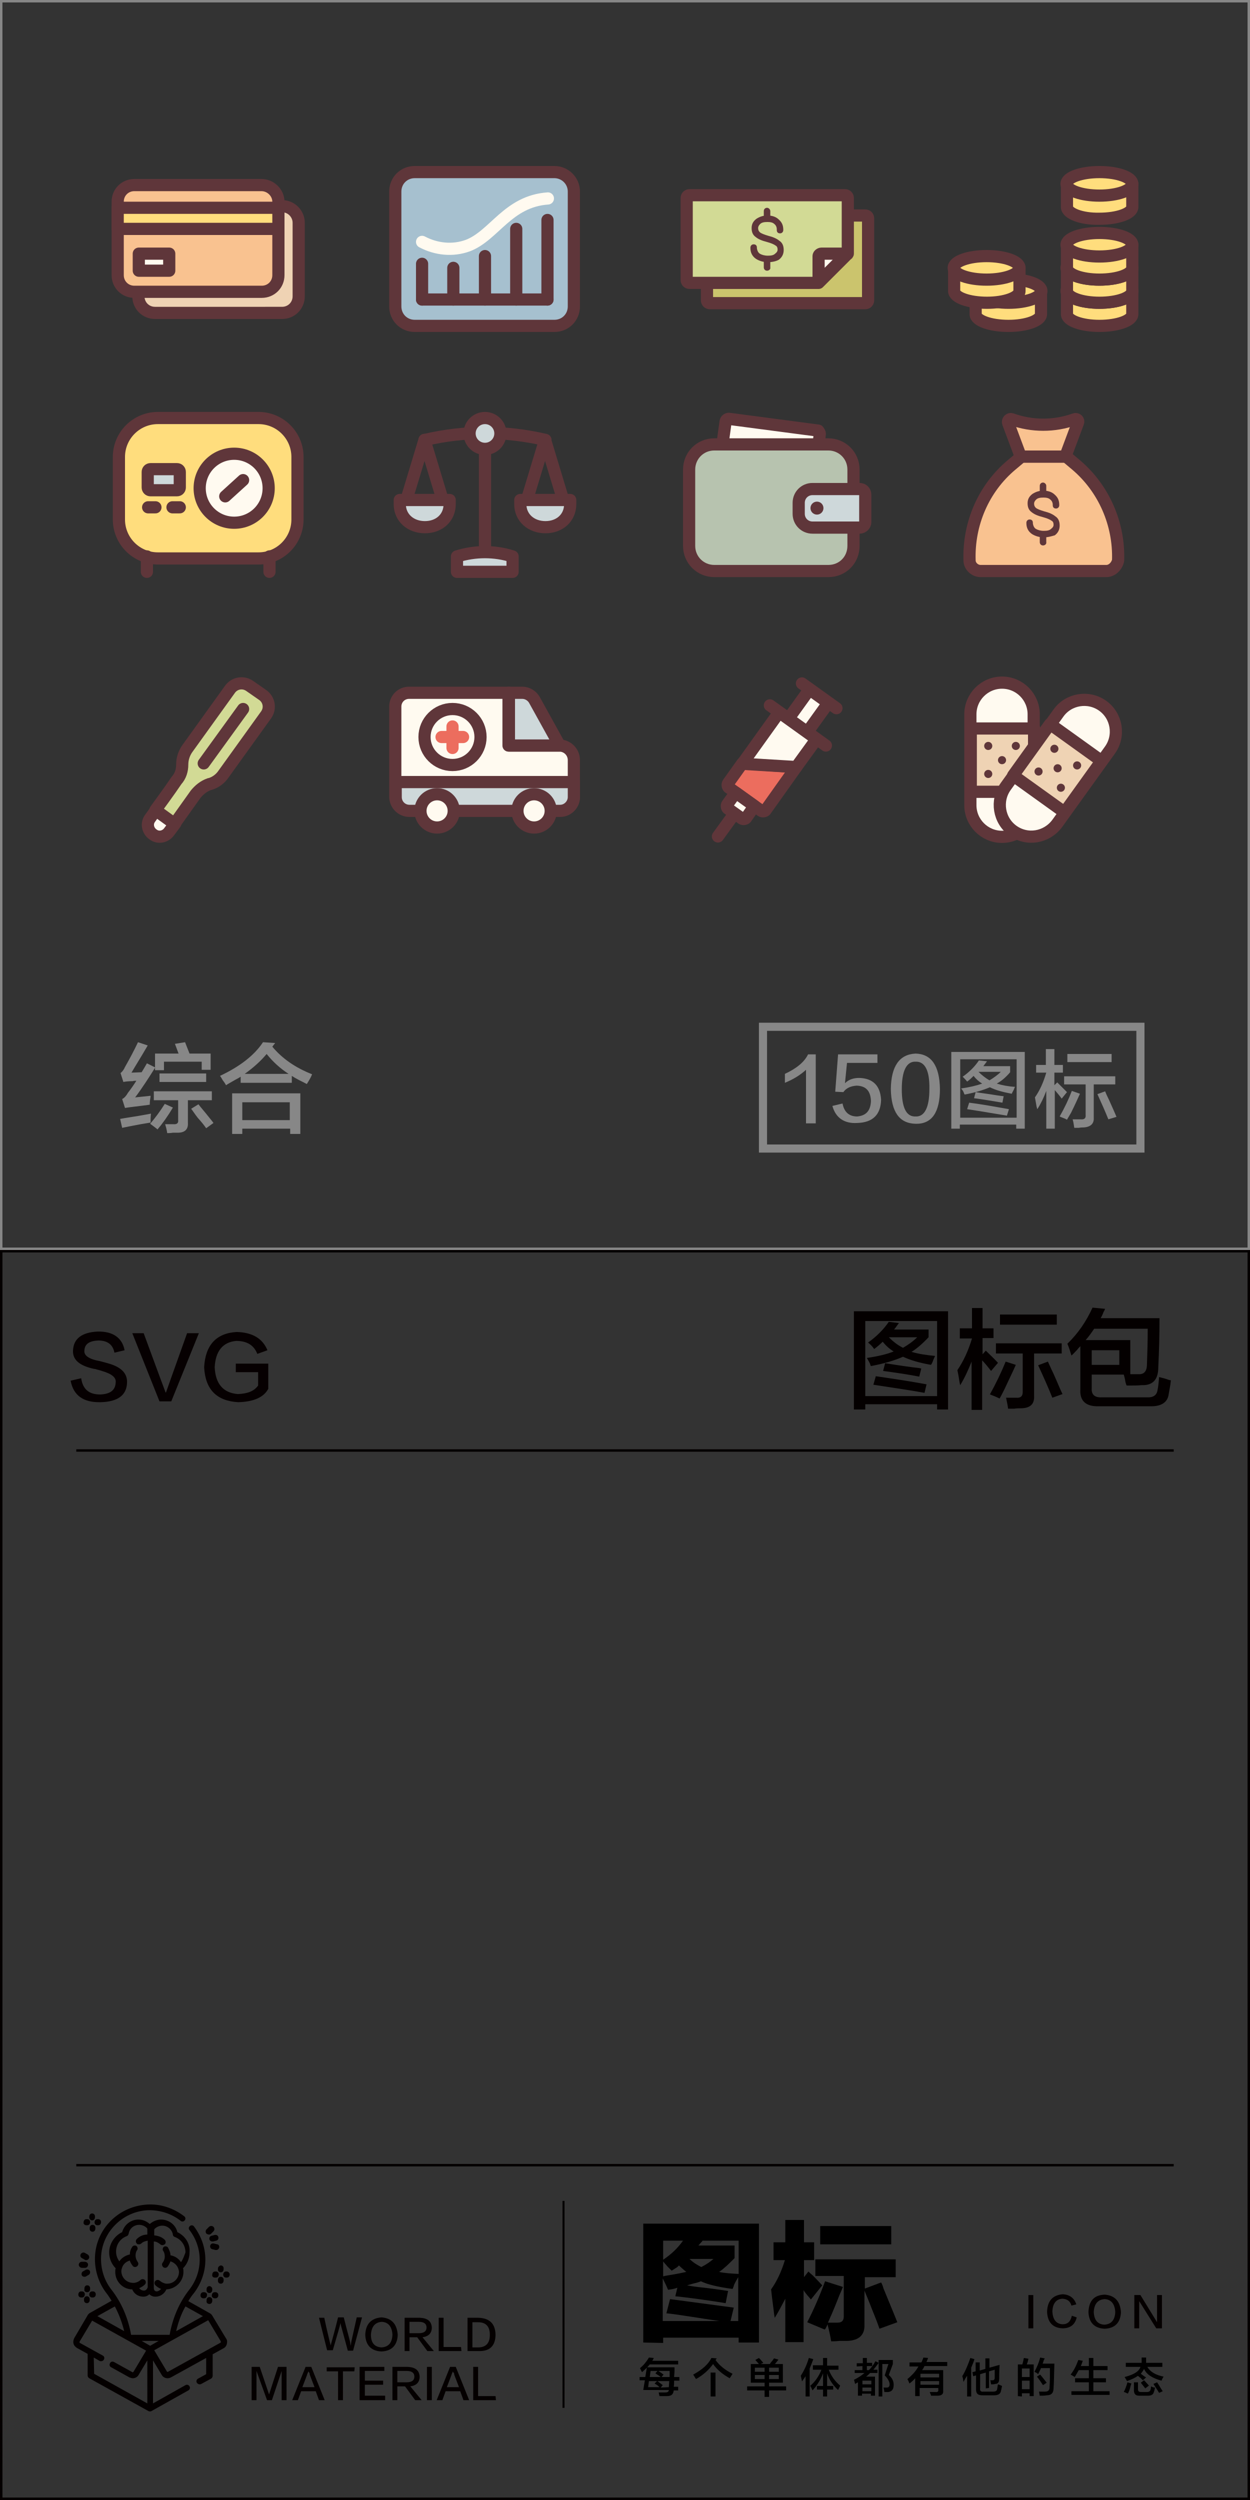 <?xml version="1.0" encoding="utf-8"?>
<!-- Generator: Adobe Illustrator 19.0.0, SVG Export Plug-In . SVG Version: 6.00 Build 0)  -->
<svg version="1.1" id="图层_1" xmlns="http://www.w3.org/2000/svg" xmlns:xlink="http://www.w3.org/1999/xlink" x="0px" y="0px"
	 width="308px" height="616px" viewBox="0 0 308 616" style="enable-background:new 0 0 308 616;" xml:space="preserve">
<rect x="0" y="0" width="308" height="616" fill="#333333" stroke="none"/>
<style type="text/css">
	.st0{fill:#040000;}
	.st1{fill:none;stroke:#878787;stroke-width:2;stroke-miterlimit:10;}
	.st2{fill:#060001;}
	.st3{fill:#878787;}
	.st4{fill:#FFFAF0;stroke:#5F363A;stroke-width:3;stroke-linecap:round;stroke-linejoin:round;stroke-miterlimit:10;}
	.st5{fill:#CED8DA;stroke:#5F363A;stroke-width:3;stroke-linecap:round;stroke-linejoin:round;stroke-miterlimit:10;}
	.st6{fill:none;stroke:#EC6D5E;stroke-width:3;stroke-linecap:round;stroke-linejoin:round;stroke-miterlimit:10;}
	.st7{fill:#D2DA95;stroke:#5F363A;stroke-width:3;stroke-linecap:round;stroke-linejoin:round;stroke-miterlimit:10;}
	.st8{fill:none;stroke:#5F363A;stroke-width:3;stroke-linecap:round;stroke-linejoin:round;stroke-miterlimit:10;}
	.st9{fill:#EFD3B4;stroke:#5F363A;stroke-width:3;stroke-linecap:round;stroke-linejoin:round;stroke-miterlimit:10;}
	.st10{fill:#5F363A;}
	.st11{fill:#EC6D5E;stroke:#5F363A;stroke-width:3;stroke-linecap:round;stroke-linejoin:round;stroke-miterlimit:10;}
	.st12{fill:#CBC46D;stroke:#5F363A;stroke-width:3;stroke-linecap:round;stroke-linejoin:round;stroke-miterlimit:10;}
	.st13{fill:#A6C0CF;stroke:#5F363A;stroke-width:3;stroke-linecap:round;stroke-linejoin:round;stroke-miterlimit:10;}
	.st14{fill:none;stroke:#FFFAF0;stroke-width:3;stroke-linecap:round;stroke-linejoin:round;stroke-miterlimit:10;}
	.st15{fill:#B7C3AF;stroke:#5F363A;stroke-width:3;stroke-linecap:round;stroke-linejoin:round;stroke-miterlimit:10;}
	.st16{fill:#FFDD7D;stroke:#5F363A;stroke-width:3;stroke-linecap:round;stroke-linejoin:round;stroke-miterlimit:10;}
	.st17{fill:#F9C290;stroke:#5F363A;stroke-width:3;stroke-linecap:round;stroke-linejoin:round;stroke-miterlimit:10;}
</style>
<rect id="XMLID_954_" x="18.8" y="357.1" class="st0" width="270.4" height="0.6"/>
<rect id="XMLID_179_" x="188" y="253" class="st1" width="93" height="30"/>
<g id="XMLID_3340_">
	<g id="XMLID_387_">
		<path id="XMLID_399_" class="st0" d="M78.6,571.1h1.3c0.7,3.3,1.2,5.3,1.4,6.1c0,0.1,0.1,0.3,0.2,0.7l0,0c0.1-0.3,0.1-0.6,0.2-0.8
			c0.2-0.8,0.8-2.8,1.6-6.1h1.4c1,4,1.6,6,1.6,6.3c0,0.1,0.1,0.4,0.1,0.7l0,0c0.1-0.3,0.1-0.5,0.1-0.6c0-0.2,0.5-2.3,1.4-6.4h1.3
			l-2.2,8.2h-1.3c-1.1-4.1-1.7-6.2-1.7-6.3s-0.1-0.3-0.1-0.6l0,0c0,0.2-0.1,0.4-0.1,0.5s-0.6,2.2-1.8,6.3h-1.4L78.6,571.1z"/>
		<path id="XMLID_396_" class="st0" d="M94,571c2.5,0.2,3.8,1.6,4,4.3c-0.1,2.6-1.5,4-4,4.1c-2.5-0.1-3.9-1.5-4-4.1
			C90.1,572.6,91.5,571.2,94,571z M94,578.4c1.7-0.1,2.6-1.1,2.7-3.1c-0.1-2-1-3.1-2.6-3.2c-1.7,0.1-2.6,1.2-2.7,3.2
			C91.4,577.3,92.3,578.3,94,578.4z"/>
		<path id="XMLID_393_" class="st0" d="M106.9,579.3h-1.6l-2.5-3.4h-1.9v3.4h-1.2v-8.2h3.8c1.8,0.1,2.8,0.8,2.9,2.4
			c0,1.4-0.8,2.2-2.3,2.4L106.9,579.3z M100.9,572.1v2.8h2.3c1.3,0,1.9-0.5,1.9-1.4s-0.6-1.4-1.9-1.4L100.9,572.1L100.9,572.1z"/>
		<path id="XMLID_391_" class="st0" d="M113.7,579.3h-5.6v-8.2h1.2v7.2h4.3L113.7,579.3L113.7,579.3z"/>
		<path id="XMLID_388_" class="st0" d="M117.9,579.3h-2.7v-8.2h2.7c2.7,0.1,4.1,1.4,4.2,4.1C122.1,578,120.7,579.4,117.9,579.3z
			 M117.8,572.2h-1.4v6.2h1.4c1.9,0,2.9-1,2.9-3.1C120.7,573.2,119.7,572.2,117.8,572.2z"/>
	</g>
</g>
<g id="XMLID_3339_">
	<path id="XMLID_166_" class="st0" d="M65.8,591.4l-2.6-7.2l0,0v7.2H62v-8.2h2l2.3,6.8l0,0l2.2-6.8h2.1v8.2h-1.2v-7.2l0,0
		c-0.2,0.6-1,3-2.4,7.2H65.8z"/>
	<path id="XMLID_174_" class="st0" d="M76.7,583.2l3.3,8.2h-1.4l-0.8-2.2h-3.6l-0.8,2.2H72l3.3-8.2H76.7z M76,584.3L76,584.3
		c-0.1,0.2-0.2,0.5-0.3,0.7c0,0.1-0.4,1.1-1.2,3.2h3c-0.8-2.1-1.2-3.1-1.2-3.2c0,0,0-0.1,0-0.2C76.1,584.5,76,584.3,76,584.3z"/>
	<path id="XMLID_183_" class="st0" d="M87.3,584.3h-2.8v7.1h-1.2v-7.1h-2.8v-1h6.9L87.3,584.3L87.3,584.3z"/>
	<path id="XMLID_185_" class="st0" d="M94.9,591.4h-6.3v-8.2h6.1v1h-4.8v2.4h4.5v1h-4.5v2.7h5C94.9,590.3,94.9,591.4,94.9,591.4z"/>
	<path id="XMLID_188_" class="st0" d="M103.9,591.4h-1.6l-2.5-3.4h-1.9v3.4h-1.2v-8.2h3.8c1.8,0.1,2.8,0.8,2.9,2.4
		c0,1.4-0.8,2.2-2.3,2.4L103.9,591.4z M97.9,584.2v2.8h2.3c1.3,0,1.9-0.5,1.9-1.4s-0.6-1.4-1.9-1.4L97.9,584.2L97.9,584.2z"/>
	<path id="XMLID_192_" class="st0" d="M105.2,591.4v-8.2h1.2v8.2H105.2z"/>
	<path id="XMLID_195_" class="st0" d="M112.3,583.2l3.3,8.2h-1.4l-0.8-2.2h-3.6l-0.8,2.2h-1.4l3.3-8.2H112.3z M111.6,584.3
		L111.6,584.3c-0.1,0.2-0.2,0.5-0.3,0.7c0,0.1-0.4,1.1-1.2,3.2h3c-0.8-2.1-1.2-3.1-1.2-3.2c0,0,0-0.1,0-0.2
		C111.6,584.5,111.6,584.3,111.6,584.3z"/>
	<path id="XMLID_199_" class="st0" d="M122.2,591.4h-5.6v-8.2h1.2v7.2h4.3L122.2,591.4L122.2,591.4z"/>
</g>
<rect id="XMLID_3338_" x="138.6" y="542.3" class="st0" width="0.5" height="51"/>
<g id="XMLID_3336_">
	<path id="XMLID_38_" d="M157.6,586.6v-0.9h1.4l0.4-2.4h6.8c0,0.2,0,0.5,0,0.8c0,0.7-0.1,1.2-0.1,1.6h1.3v0.9h-1.3
		c0,0.6,0,1.1-0.1,1.5h1.1v0.9H166c-0.1,1-0.6,1.4-1.7,1.4h-1.8c-0.1-0.5-0.2-0.8-0.2-0.9c0.1,0,0.7,0,1.6,0c0.6,0,0.9-0.2,0.9-0.6
		h-6.3l0.4-2.4h-1.3L157.6,586.6L157.6,586.6z M158.2,584.5c-0.2-0.3-0.3-0.6-0.5-1c0.9-0.7,1.6-1.6,2.2-2.6l1.2,0.1
		c-0.1,0.2-0.2,0.5-0.4,0.7h6.4v0.9h-7C159.6,583.2,159,583.8,158.2,584.5z M162.5,588.2c-0.1-0.1-0.1-0.1-0.2-0.2
		c-0.2-0.2-0.5-0.4-1-0.7l0.6-0.6h-2l-0.2,1.5H162.5z M160.3,584.2l-0.2,1.5h2.7c-0.2-0.2-0.5-0.4-1-0.7c-0.1-0.1-0.2-0.1-0.3-0.2
		l0.5-0.6H160.3z M164.8,588.2l0.1-1.5H162l1.3,1l-0.5,0.6L164.8,588.2L164.8,588.2z M165,584.2h-2.8c0.5,0.3,0.9,0.6,1.3,0.9
		l-0.5,0.6h2V584.2z"/>
	<path id="XMLID_122_" d="M179.8,586c-1.8-1-3.1-2.1-4.1-3.5c-1,1.4-2.4,2.7-4.2,3.7c0-0.1-0.1-0.1-0.2-0.3
		c-0.2-0.4-0.4-0.6-0.5-0.8c2.2-1.2,3.7-2.5,4.5-4.1l1.3,0.1c-0.1,0.2-0.2,0.3-0.3,0.4c1,1.4,2.4,2.5,4.2,3.4
		C180.4,585.1,180.1,585.5,179.8,586z M175.1,590.5v-5.9h1.2v5.9H175.1z"/>
	<path id="XMLID_126_" d="M185,587.1v-4.6h2c-0.2-0.2-0.4-0.5-0.8-0.9c0-0.1-0.1-0.1-0.1-0.1l0.9-0.5c0.2,0.2,0.5,0.5,0.9,1
		c0.1,0.1,0.1,0.2,0.2,0.2l-0.7,0.3h2.3c0.1-0.2,0.3-0.5,0.6-0.8c0.2-0.3,0.4-0.5,0.4-0.6l1.1,0.3c-0.1,0.2-0.4,0.5-0.7,0.9
		c-0.1,0.1-0.1,0.2-0.2,0.2h2v4.6h-3.4v0.9h4.2v1h-4.2v1.6h-1.1V589h-4.3v-1h4.3v-0.9H185L185,587.1z M186,583.4v1h2.4v-1H186z
		 M186,585.2v1h2.4v-1H186z M191.9,583.4h-2.4v1h2.4V583.4z M189.5,585.2v1h2.4v-1H189.5z"/>
	<path id="XMLID_132_" d="M198.5,590.5v-5c-0.3,0.4-0.6,0.9-0.9,1.3c0-0.2-0.1-0.6-0.2-1c0-0.2-0.1-0.3-0.1-0.4
		c0.8-1.2,1.5-2.7,2-4.4l1.1,0.3c-0.3,0.8-0.6,1.6-0.9,2.3v6.9L198.5,590.5L198.5,590.5z M200.3,583.8v-1h2.5V581h1v1.9h2.8v1h-2.4
		c0.6,1.6,1.6,2.9,2.8,3.9c0,0.1-0.1,0.3-0.2,0.5c-0.1,0.2-0.2,0.4-0.3,0.6c-1.3-1.2-2.2-2.6-2.7-4.1v3.1h1.5v0.9h-1.5v1.7h-1v-1.7
		h-1.5v-0.9h1.5v-3.1c-0.6,1.5-1.4,2.9-2.6,4.2c-0.1-0.2-0.2-0.5-0.4-0.9c-0.1-0.1-0.1-0.2-0.2-0.2c1.2-1,2.2-2.4,2.8-4h-2.1
		L200.3,583.8L200.3,583.8z"/>
	<path id="XMLID_136_" d="M211.1,583.1v-0.8h1.5V581h1v1.2h1.3v0.8h-1.3v1h0.5c0.6-0.6,1.2-1.4,1.6-2.2l0.8,0.4
		c-0.4,0.6-0.9,1.2-1.3,1.7h1v0.8h-1.8c-0.3,0.3-0.6,0.6-1,0.9h2.2v4.7h-1v-0.5h-2.2v0.5h-1V587l-0.7,0.4c0-0.1-0.1-0.2-0.1-0.4
		c-0.1-0.3-0.1-0.5-0.2-0.6c1-0.5,1.8-1,2.6-1.7h-2.4V584h1.9v-1L211.1,583.1L211.1,583.1z M212.5,586.6v0.9h2.2v-0.9H212.5z
		 M212.5,588.3v0.9h2.2v-0.9H212.5z M216.5,590.5v-9h3.5v1l-1,2.7c0.8,0.7,1.2,1.5,1.2,2.4c0,1.1-0.4,1.7-1.4,1.8
		c-0.3,0-0.6,0-0.9,0c0-0.3-0.1-0.7-0.2-1.1c0.1,0,0.4,0,0.8,0c0.5,0,0.7-0.3,0.7-0.8c0-0.6-0.4-1.4-1.2-2.2l0.9-2.8h-1.5v8
		L216.5,590.5L216.5,590.5z"/>
	<path id="XMLID_141_" d="M224.1,583.1v-1h2.9c0.1-0.1,0.2-0.3,0.3-0.6c0.1-0.2,0.2-0.4,0.2-0.6l1.2,0.1c-0.1,0.1-0.1,0.3-0.2,0.5
		c-0.1,0.2-0.2,0.4-0.2,0.5h5.1v1h-5.6c-0.1,0.1-0.1,0.2-0.2,0.4c-0.2,0.3-0.3,0.5-0.4,0.6h5.2v5.1c0.1,0.8-0.4,1.2-1.4,1.2
		c-0.4,0-1,0-1.6,0c0-0.2-0.1-0.4-0.2-0.6c0-0.1-0.1-0.2-0.1-0.3c0.4,0,0.9,0,1.4,0c0.5,0.1,0.8-0.2,0.7-0.6v-0.4h-4.6v2h-1.1V586
		c-0.4,0.5-0.9,0.9-1.4,1.3c-0.1-0.2-0.2-0.5-0.4-0.9c-0.1-0.1-0.1-0.1-0.1-0.2c1.2-1,2.1-2,2.7-3.1H224.1z M226.8,584.9v0.9h4.6
		v-0.9H226.8z M226.8,586.7v0.9h4.6v-0.9H226.8z"/>
	<path id="XMLID_145_" d="M237.4,586.9c0-0.2-0.1-0.4-0.1-0.7c-0.1-0.3-0.1-0.5-0.2-0.7c0.8-1.3,1.4-2.8,2-4.5l1,0.3
		c-0.2,0.7-0.5,1.4-0.8,2.1v7.1h-1v-5.1c-0.1,0.1-0.2,0.3-0.4,0.6C237.7,586.4,237.5,586.7,237.4,586.9z M242.9,588.5v-3.9l-1.4,0.4
		v3.5c-0.1,0.6,0.2,0.9,0.9,0.8h2.3c0.6,0,1-0.2,1-0.7c0.1-0.4,0.1-0.7,0.2-1.1c0.3,0.1,0.6,0.2,1,0.4c-0.1,0.5-0.2,1-0.3,1.4
		c-0.2,0.6-0.7,0.9-1.6,0.9h-3c-1,0-1.5-0.4-1.5-1.4v-3.5l-0.7,0.2l-0.2-1l0.8-0.2v-2.2h1v2l1.4-0.4v-2.6h1v2.3l2.5-0.7
		c-0.1,1.6-0.1,2.8-0.1,3.4c0,0.9-0.3,1.3-1,1.3c-0.2,0.1-0.6,0.1-1,0.1c0-0.2-0.1-0.4-0.1-0.7c0-0.1-0.1-0.2-0.1-0.3
		c0.2,0,0.4,0,0.6,0c0.3,0,0.5-0.2,0.5-0.6s0-1.1,0-2l-1.4,0.4v4.1L242.9,588.5L242.9,588.5z"/>
	<path id="XMLID_149_" d="M250.8,590.4v-7.8h1.1c0.1-0.3,0.2-0.7,0.3-1.2c0-0.2,0.1-0.3,0.1-0.4l1.1,0.2c-0.1,0.5-0.2,0.9-0.4,1.4
		h1.7v7.8h-1v-0.7h-1.9v0.8L250.8,590.4L250.8,590.4z M251.8,583.6v2.1h1.9v-2.1H251.8z M251.8,586.6v2.1h1.9v-2.1H251.8z
		 M256.2,590.3c-0.1-0.4-0.1-0.7-0.2-1c0.2,0,0.4,0,0.7,0c0.3,0,0.6,0,0.8,0c0.7,0,1.1-0.3,1.1-1c0-0.4,0.1-1.3,0.1-2.7
		c0-1,0-1.7,0-2.1h-2.2c-0.2,0.5-0.5,1-0.7,1.5c-0.1,0-0.1-0.1-0.2-0.2c-0.1-0.1-0.4-0.2-0.7-0.4c0.6-1.1,1.1-2.3,1.4-3.5l1.1,0.2
		c0,0.1-0.1,0.3-0.2,0.4c-0.1,0.4-0.2,0.7-0.3,0.9h2.9c-0.1,2.9-0.1,4.9-0.2,6c0,1.2-0.5,1.8-1.7,1.8
		C257.4,590.3,256.8,590.3,256.2,590.3z M257,587.7c-0.5-0.7-0.9-1.4-1.5-2.1l0.8-0.5c0.5,0.6,1,1.2,1.6,2L257,587.7z"/>
	<path id="XMLID_155_" d="M264.8,585.7c-0.3-0.2-0.6-0.4-1-0.6c0.8-1,1.4-2.2,1.9-3.6l1.1,0.2c-0.2,0.5-0.3,0.9-0.5,1.3h2v-2h1.1v2
		h3.5v1h-3.5v2h3.1v1h-3.1v2.2h4v0.9H264v-0.9h4.3V587h-3.4v-1h3.4v-2h-2.5C265.5,584.5,265.2,585.1,264.8,585.7z"/>
	<path id="XMLID_157_" d="M281.6,586.5c-0.1-0.1-0.3-0.3-0.6-0.6c-0.3-0.2-0.5-0.4-0.6-0.5c-0.7,0.5-1.6,0.9-2.7,1.3
		c-0.1-0.1-0.1-0.3-0.3-0.5c-0.1-0.2-0.2-0.4-0.3-0.5c2.3-0.6,3.6-1.4,3.9-2.5h-3.6v-1h3.9c0-0.3,0-0.8,0-1.3h1.1c0,0.5,0,0.9,0,1.3
		h4v1h-3.7c0.7,1.2,2,2,4,2.4c-0.2,0.3-0.4,0.7-0.5,1c-2.2-0.6-3.7-1.5-4.3-2.9c-0.2,0.4-0.5,0.8-0.8,1.2c0.1,0.1,0.3,0.2,0.4,0.3
		c0.4,0.3,0.7,0.5,0.9,0.6L281.6,586.5z M277.9,589.8c0,0-0.1-0.1-0.2-0.1c-0.4-0.2-0.6-0.3-0.8-0.3c0.4-0.8,0.7-1.6,0.9-2.4l1,0.3
		c-0.1,0.1-0.1,0.3-0.2,0.5C278.4,588.8,278.1,589.4,277.9,589.8z M280.7,590.3c-0.9,0-1.3-0.4-1.3-1.4V587h1v1.7
		c0,0.5,0.2,0.7,0.8,0.7h1.4c0.5,0,0.8-0.2,0.9-0.6c0.1-0.3,0.1-0.6,0.1-0.8c0.1,0,0.1,0.1,0.2,0.1c0.2,0.1,0.5,0.2,0.8,0.2
		c-0.1,0.5-0.2,0.9-0.3,1.1c-0.1,0.6-0.6,0.9-1.5,0.9L280.7,590.3L280.7,590.3z M282.2,588.5c-0.4-0.5-0.8-1-1.1-1.4l0.8-0.6
		c0.4,0.4,0.8,0.9,1.2,1.3L282.2,588.5z M285.6,589.6c-0.4-0.7-0.9-1.4-1.4-2.2l0.9-0.4c0.5,0.7,0.9,1.5,1.4,2.2L285.6,589.6z"/>
</g>
<g id="XMLID_3335_">
	<g id="XMLID_352_">
		<path id="XMLID_362_" class="st0" d="M253.4,573.7v-8.2h1.2v8.2H253.4z"/>
		<path id="XMLID_358_" class="st0" d="M265.2,567.8l-1.2,0.3c-0.3-1.1-1-1.6-2.2-1.7c-1.6,0.1-2.4,1.2-2.5,3.1
			c0.1,2,0.9,3.1,2.5,3.2c1.3,0,2-0.7,2.3-2.1l1.2,0.4c-0.4,1.8-1.6,2.7-3.5,2.7c-2.4-0.1-3.7-1.5-3.8-4.1c0.1-2.7,1.4-4.1,3.9-4.3
			C263.5,565.4,264.7,566.2,265.2,567.8z"/>
		<path id="XMLID_355_" class="st0" d="M272.2,565.4c2.5,0.2,3.8,1.6,4,4.3c-0.1,2.6-1.5,4-4,4.1c-2.5-0.1-3.9-1.5-4-4.1
			C268.3,566.9,269.6,565.5,272.2,565.4z M272.1,572.8c1.7-0.1,2.6-1.1,2.7-3.1c-0.1-2-1-3.1-2.6-3.2c-1.7,0.1-2.6,1.2-2.7,3.2
			C269.6,571.6,270.4,572.7,272.1,572.8z"/>
		<path id="XMLID_353_" class="st0" d="M279.5,565.5h1.5l4.1,6.7l0,0v-6.7h1.2v8.2h-1.4l-4.2-6.7v6.7h-1.2V565.5z"/>
	</g>
</g>
<g id="XMLID_3334_">
	<path id="XMLID_89_" d="M158.5,577.2v-29.3H187v29.3h-5V576h-18.6v1.3L158.5,577.2L158.5,577.2z M163.4,556.8
		c2.1-1.4,3.7-3,4.9-4.7h-4.9V556.8z M165.5,559.5c-0.2-0.2-0.5-0.5-1-1c-0.5-0.6-0.9-1-1.1-1.3v3.7c0.3-0.1,0.8-0.2,1.5-0.3
		c1.9-0.3,3.3-0.6,4.2-0.8c-0.6-0.5-1.2-1-1.8-1.6c-0.1,0.1-0.2,0.2-0.4,0.4C166.6,558.8,166.1,559.1,165.5,559.5z M165.1,566.5
		c6,0.8,11.2,1.5,15.7,2.1l-0.8,3.3h1.9v-10.8c-0.3,0.5-0.8,1.3-1.3,2.5c0.4-0.8,0.4-0.7-0.1,0.4c-3.6-0.5-6.2-1.1-7.8-1.9
		c-0.4,0.2-1.1,0.4-2,0.6c-0.6,0.2-1.1,0.3-1.4,0.4c0.9,0.2,2.3,0.4,4.3,0.6c2.6,0.3,4.5,0.6,5.8,0.8l-0.6,3
		c-0.5-0.1-1.3-0.2-2.5-0.4c-4.6-0.7-7.9-1.1-9.9-1.3l0.5-2.1c-0.8,0.3-1.5,0.4-2.3,0.5c-0.3-0.8-0.8-1.8-1.3-2.8v10.5h13.9
		c-1.1-0.2-2.8-0.4-5.2-0.8c-3.9-0.6-6.5-1-7.8-1.1L165.1,566.5z M169.9,556.6c0.8,0.8,1.7,1.4,2.9,2c1.2-0.6,2.2-1.3,3-2H169.9z
		 M181,553.4v3c-1.3,1.3-2.5,2.5-3.8,3.4c1.3,0.3,2.9,0.4,4.8,0.5v-8.2h-8.9c-0.1,0.2-0.3,0.4-0.5,0.6s-0.4,0.5-0.5,0.6h8.9V553.4z"
		/>
	<path id="XMLID_97_" d="M193.6,547h4.5v5.5h2.5v4.4h-2.5v4.2l1.1-1.4c0.3,0.3,0.6,0.6,1.1,1c1.1,1.1,1.8,1.9,2.3,2.4l-2.8,3.5
		c-0.1-0.1-0.2-0.3-0.4-0.5c-0.7-0.8-1.1-1.3-1.4-1.8v12.8h-4.5v-10.7c-0.8,1.5-1.6,3.1-2.6,4.7c-0.1-0.4-0.2-1.1-0.3-2.1
		c-0.3-2.3-0.5-3.9-0.6-4.9c1.3-1.8,2.5-4.2,3.4-7.2h-2.8v-4.4h2.9V547H193.6z M200.9,561.1v-4.4h19.8v4.4h-7.6v2.8l4-1.5
		c0.2,0.3,0.4,0.8,0.6,1.5c0.8,2,2,4.8,3.4,8.3l-4.4,1.6c-0.3-0.9-0.9-2.5-1.8-4.7c-0.8-2.1-1.5-3.7-1.9-4.7v8.4
		c0.1,2.5-1.3,3.9-4.3,4c-0.4,0-1.1,0-1.9,0c-0.8,0.1-1.5,0.1-2,0.1c-0.2-1.3-0.5-2.6-0.9-4.2c-0.1,0.3-0.2,0.5-0.4,0.9
		c-0.1,0.2-0.2,0.3-0.3,0.4l-4.3-1.8c1.5-2.9,3-6.3,4.4-10.1l4.4,1.4c-0.2,0.5-0.5,1.2-0.9,2.1c-0.5,1.3-1.4,3.6-2.8,6.7
		c0.8,0,1.6,0,2.4,0c1,0,1.5-0.5,1.5-1.5v-10h-7V561.1z M202.1,548.5h17.5v4.5h-17.5V548.5z"/>
</g>
<g id="XMLID_3347_">
	<path id="XMLID_3462_" class="st0" d="M43.7,550c-0.4-1.8-2.1-3.1-4-3.1c-1,0-2,0.4-2.8,1.1c-0.8-0.7-1.7-1.1-2.8-1.1
		c-1.9,0-3.5,1.3-4,3.1c-1.9,0.9-3.2,2.9-3.2,5c0,1.5,0.6,2.9,1.6,3.9c-0.1,0.3-0.1,0.6-0.1,0.9c0,2.4,1.9,4.3,4.2,4.3
		c0.4,1.1,1.5,1.8,2.7,1.8l0,0c0.6,0,1.1-0.2,1.5-0.6c0.4,0.4,0.9,0.6,1.5,0.6l0,0c1.2,0,2.2-0.7,2.7-1.8c2.3-0.1,4.2-2,4.2-4.3
		c0-0.3,0-0.6-0.1-0.9c1-1,1.6-2.4,1.6-3.9C46.9,552.8,45.6,550.9,43.7,550z M35.5,564.4L35.5,564.4c-0.5,0-0.9-0.2-1.2-0.6
		c0.5-0.2,1-0.5,1.4-0.9c0.3-0.3,0.3-0.8,0-1.1s-0.8-0.3-1.1,0c-0.4,0.4-0.9,0.6-1.5,0.7c-0.1,0-0.2,0-0.3,0c-1.6,0-2.9-1.3-2.9-2.9
		c0-0.3,0.1-0.6,0.2-0.9c0.3-0.9,1.1-1.5,1.9-1.7c0.1,0.5,0.4,0.9,0.7,1.3c0.1,0.2,0.4,0.3,0.6,0.3c0.2,0,0.3-0.1,0.5-0.2
		c0.3-0.3,0.4-0.7,0.1-1.1c-0.3-0.4-0.5-1-0.5-1.5s0.1-1,0.4-1.4c0.2-0.3,0.1-0.8-0.2-1s-0.8-0.1-1,0.2c-0.4,0.6-0.6,1.2-0.6,1.9
		c-1,0.2-2,0.8-2.6,1.7c-0.5-0.7-0.8-1.5-0.8-2.4c0-1.7,1-3.2,2.6-3.8c0.3-0.1,0.4-0.3,0.5-0.6c0.2-1.3,1.3-2.2,2.6-2.2
		c0.7,0,1.4,0.3,1.9,0.8c0.1,0.1,0.1,0.2,0.1,0.3v1.3c-1,0-1.9,0.4-2.6,1.1c-0.3,0.3-0.3,0.8,0,1.1c0.1,0.2,0.3,0.2,0.6,0.2
		c0.2,0,0.4-0.1,0.5-0.2c0.4-0.4,1-0.6,1.6-0.7v11.5C36.2,564.1,35.9,564.4,35.5,564.4z M44.6,557.4c-0.6-0.9-1.5-1.5-2.6-1.7
		c0-0.7-0.3-1.3-0.6-1.9c-0.2-0.3-0.7-0.4-1-0.2s-0.4,0.7-0.2,1c0.3,0.4,0.4,0.9,0.4,1.4c0,0.6-0.2,1.1-0.5,1.5
		c-0.3,0.3-0.2,0.8,0.1,1.1c0.1,0.1,0.3,0.2,0.5,0.2s0.4-0.1,0.6-0.3c0.3-0.4,0.5-0.8,0.7-1.3c0.8,0.2,1.6,0.9,1.9,1.7
		c0.1,0.3,0.2,0.6,0.2,0.9c0,1.6-1.3,2.9-2.9,2.9c-0.1,0-0.2,0-0.3,0c-0.5-0.1-1-0.3-1.5-0.7c-0.3-0.3-0.8-0.3-1.1,0s-0.3,0.8,0,1.1
		c0.4,0.4,0.9,0.7,1.4,0.9c-0.3,0.3-0.7,0.6-1.1,0.6l0,0c-0.4,0-0.7-0.3-0.7-0.8v-11.5c0.6,0,1.1,0.3,1.6,0.7
		c0.1,0.1,0.3,0.2,0.5,0.2s0.4-0.1,0.6-0.2c0.3-0.3,0.3-0.8,0-1.1c-0.7-0.7-1.6-1-2.6-1.1v-1.3c0-0.1,0-0.2,0.1-0.3
		c0.5-0.5,1.2-0.8,1.9-0.8c1.3,0,2.4,1,2.6,2.2c0,0.3,0.2,0.5,0.5,0.6c1.6,0.6,2.6,2.1,2.6,3.8C45.4,555.8,45.1,556.7,44.6,557.4z"
		/>
	<path id="XMLID_3455_" class="st0" d="M52.2,570.4c-0.1-0.1-0.2-0.2-0.3-0.3l-5.5-3.1c0.4-0.7,0.9-1.4,1.4-2
		c1.8-2.4,2.8-5.2,2.8-8.2s-1-5.8-2.8-8.2c-0.2-0.3-0.7-0.4-1-0.1c-0.3,0.2-0.4,0.7-0.1,1c1.6,2.1,2.5,4.6,2.5,7.3s-0.9,5.2-2.5,7.3
		c-2.6,3.3-4.2,7.2-4.9,11.2h-9.5c-0.7-4-2.3-7.9-4.9-11.2c-1.7-2.2-2.6-5-2.5-7.9c0.2-6.2,5.3-11.3,11.5-11.6
		c2.9-0.1,5.8,0.8,8.1,2.6c0.3,0.3,0.8,0.2,1-0.1c0.3-0.3,0.2-0.8-0.1-1c-2.6-2-5.8-3.1-9.1-2.9c-3.4,0.2-6.6,1.6-9,4
		s-3.8,5.6-3.9,9c-0.1,3.2,0.9,6.3,2.8,8.8c0.5,0.6,0.9,1.3,1.3,1.9L22,570c-0.1,0.1-0.2,0.2-0.3,0.3l-3.4,5.8
		c-0.2,0.4-0.3,0.9-0.2,1.3c0.1,0.5,0.4,0.8,0.8,1.1l2.7,1.5v5.3c0,0.3,0.1,0.5,0.4,0.7l14.6,8.1c0.2,0.1,0.5,0.1,0.7,0l9.1-5.1
		c0.4-0.2,0.5-0.7,0.3-1c-0.2-0.4-0.7-0.5-1-0.3l-8,4.5v-10.6l2.1,3.5c0.3,0.6,0.9,0.9,1.5,0.9c0.3,0,0.6-0.1,0.8-0.2l8.7-4.8v4
		l-2,1.1c-0.4,0.2-0.5,0.7-0.3,1c0.1,0.2,0.4,0.4,0.7,0.4c0.1,0,0.2,0,0.4-0.1l2.4-1.3c0.2-0.1,0.4-0.4,0.4-0.7v-5.3l2.7-1.5
		c0.4-0.2,0.7-0.6,0.8-1.1s0.1-0.9-0.2-1.3L52.2,570.4z M37,578l-2.1-1.2h4.2L37,578z M50,570.7l-6.6,3.7c0.5-2.1,1.2-4.2,2.3-6.1
		L50,570.7z M28.3,568.3c1,1.9,1.8,4,2.3,6.1l-6.6-3.7L28.3,568.3z M23.1,580.9l1.4,0.8c0.1,0.1,0.2,0.1,0.4,0.1
		c0.3,0,0.5-0.1,0.7-0.4c0.2-0.4,0.1-0.8-0.3-1l-5.6-3.1c-0.1,0-0.1-0.1-0.1-0.1s0-0.1,0-0.2l3.1-5.2l13.3,7.4l-3.1,5.2
		c-0.1,0.1-0.2,0.2-0.3,0.1l-4.5-2.5c-0.4-0.2-0.8-0.1-1,0.3c-0.2,0.4-0.1,0.8,0.3,1l4.5,2.5c0.3,0.1,0.6,0.2,0.8,0.2
		c0.6,0,1.2-0.3,1.5-0.9l2.1-3.5v10.6l-13.1-7.3L23.1,580.9L23.1,580.9z M54.4,577.2C54.4,577.2,54.4,577.3,54.4,577.2l-13,7.2
		c-0.1,0.1-0.3,0-0.3-0.1l-3.1-5.2l13.3-7.4l3.1,5.2C54.4,577,54.4,577.1,54.4,577.2z"/>
	<path id="XMLID_3369_" class="st0" d="M21.5,564.8L21.5,564.8c0.4,0,0.7-0.3,0.7-0.8v-0.2c0-0.4-0.3-0.7-0.7-0.7l0,0
		c-0.4,0-0.7,0.3-0.7,0.8v0.2C20.7,564.5,21,564.8,21.5,564.8z"/>
	<path id="XMLID_3368_" class="st0" d="M20.7,566.8c0,0.4,0.3,0.7,0.7,0.7l0,0c0.4,0,0.7-0.3,0.7-0.8v-0.2c0-0.4-0.3-0.7-0.7-0.7
		l0,0c-0.4,0-0.7,0.3-0.7,0.8V566.8z"/>
	<path id="XMLID_3367_" class="st0" d="M22.7,566.1L22.7,566.1h0.2c0.4,0,0.7-0.3,0.7-0.8c0-0.4-0.3-0.7-0.7-0.7l0,0h-0.2
		c-0.4,0-0.7,0.3-0.7,0.8C22,565.8,22.3,566.1,22.7,566.1z"/>
	<path id="XMLID_3366_" class="st0" d="M20,566.1L20,566.1h0.2c0.4,0,0.7-0.3,0.7-0.8c0-0.4-0.3-0.7-0.7-0.7l0,0H20
		c-0.4,0-0.7,0.3-0.7,0.8C19.3,565.8,19.6,566.1,20,566.1z"/>
	<path id="XMLID_3365_" class="st0" d="M53.7,559v0.2c0,0.4,0.3,0.7,0.7,0.7l0,0c0.4,0,0.7-0.3,0.7-0.8v-0.2c0-0.4-0.3-0.7-0.7-0.7
		l0,0C54,558.3,53.7,558.6,53.7,559z"/>
	<path id="XMLID_3364_" class="st0" d="M54.4,562.7L54.4,562.7c0.4,0,0.7-0.3,0.7-0.8v-0.2c0-0.4-0.3-0.7-0.7-0.7l0,0
		c-0.4,0-0.7,0.3-0.7,0.8v0.2C53.7,562.4,54,562.7,54.4,562.7z"/>
	<path id="XMLID_3363_" class="st0" d="M55.9,559.7L55.9,559.7h-0.2c-0.4,0-0.7,0.3-0.7,0.8c0,0.4,0.3,0.7,0.7,0.7l0,0h0.2
		c0.4,0,0.7-0.3,0.7-0.8C56.6,560.1,56.3,559.7,55.9,559.7z"/>
	<path id="XMLID_3362_" class="st0" d="M53,561.2L53,561.2h0.2c0.4,0,0.7-0.3,0.7-0.8c0-0.4-0.3-0.7-0.7-0.7l0,0H53
		c-0.4,0-0.7,0.3-0.7,0.8C52.2,560.9,52.5,561.2,53,561.2z"/>
	<path id="XMLID_3361_" class="st0" d="M22.7,547.1L22.7,547.1c0.4,0,0.7-0.3,0.7-0.8v-0.2c0-0.4-0.3-0.7-0.7-0.7l0,0
		c-0.4,0-0.7,0.3-0.7,0.8v0.2C22,546.7,22.3,547.1,22.7,547.1z"/>
	<path id="XMLID_3360_" class="st0" d="M23.5,548.9c0-0.4-0.3-0.7-0.7-0.7l0,0c-0.4,0-0.7,0.3-0.7,0.8v0.2c0,0.4,0.3,0.7,0.7,0.7
		l0,0c0.4,0,0.7-0.3,0.7-0.8V548.9z"/>
	<path id="XMLID_3359_" class="st0" d="M24,548.3L24,548.3h0.2c0.4,0,0.7-0.3,0.7-0.8c0-0.4-0.3-0.7-0.7-0.7l0,0H24
		c-0.4,0-0.7,0.3-0.7,0.8C23.3,548,23.6,548.3,24,548.3z"/>
	<path id="XMLID_3358_" class="st0" d="M21.3,548.3L21.3,548.3h0.2c0.4,0,0.7-0.3,0.7-0.8c0-0.4-0.3-0.7-0.7-0.7l0,0h-0.2
		c-0.4,0-0.7,0.3-0.7,0.8C20.5,548,20.9,548.3,21.3,548.3z"/>
	<path id="XMLID_3357_" class="st0" d="M51.6,563.3c-0.4,0-0.7,0.3-0.7,0.8v0.2c0,0.4,0.3,0.7,0.7,0.7l0,0c0.4,0,0.7-0.3,0.7-0.8
		V564C52.3,563.7,52,563.3,51.6,563.3z"/>
	<path id="XMLID_3356_" class="st0" d="M51.6,567.7L51.6,567.7c0.4,0,0.7-0.3,0.7-0.8v-0.2c0-0.4-0.3-0.7-0.7-0.7l0,0
		c-0.4,0-0.7,0.3-0.7,0.8v0.2C50.8,567.4,51.2,567.7,51.6,567.7z"/>
	<path id="XMLID_3355_" class="st0" d="M52.9,566.3L52.9,566.3h0.2c0.4,0,0.7-0.3,0.7-0.8c0-0.4-0.3-0.7-0.7-0.7l0,0h-0.2
		c-0.4,0-0.7,0.3-0.7,0.8C52.1,565.9,52.5,566.3,52.9,566.3z"/>
	<path id="XMLID_3354_" class="st0" d="M50.3,564.8h-0.2c-0.4,0-0.7,0.3-0.7,0.8c0,0.4,0.3,0.7,0.7,0.7l0,0h0.2
		c0.4,0,0.7-0.3,0.7-0.8C51.1,565.1,50.7,564.8,50.3,564.8z"/>
	<path id="XMLID_3353_" class="st0" d="M51.6,551.8c0.1,0.3,0.4,0.5,0.7,0.5c0.1,0,0.1,0,0.2,0l0.8-0.2c0.4-0.1,0.6-0.5,0.5-0.9
		s-0.5-0.6-0.9-0.5l-0.8,0.2C51.7,551,51.5,551.4,51.6,551.8z"/>
	<path id="XMLID_3352_" class="st0" d="M51.5,550.6c0.2,0,0.4-0.1,0.5-0.2l0.6-0.6c0.3-0.3,0.3-0.8,0-1.1s-0.8-0.3-1.1,0l-0.6,0.6
		c-0.3,0.3-0.3,0.8,0,1.1C51.1,550.5,51.3,550.6,51.5,550.6z"/>
	<path id="XMLID_3351_" class="st0" d="M53.5,553l-0.8-0.2c-0.4-0.1-0.8,0.1-0.9,0.5c-0.1,0.4,0.1,0.8,0.5,0.9l0.8,0.2
		c0.1,0,0.1,0,0.2,0c0.3,0,0.6-0.2,0.7-0.6C54.1,553.5,53.9,553,53.5,553z"/>
	<path id="XMLID_3350_" class="st0" d="M20.2,558.8L20.2,558.8H21c0.4,0,0.7-0.4,0.7-0.8c0-0.4-0.4-0.7-0.8-0.7h-0.8
		c-0.4,0-0.7,0.4-0.7,0.8C19.5,558.5,19.8,558.8,20.2,558.8z"/>
	<path id="XMLID_3349_" class="st0" d="M20.2,556.4l0.7,0.4c0.1,0.1,0.2,0.1,0.3,0.1c0.3,0,0.5-0.1,0.7-0.4c0.2-0.4,0-0.8-0.3-1
		l-0.7-0.4c-0.4-0.2-0.8,0-1,0.3C19.7,555.8,19.8,556.2,20.2,556.4z"/>
	<path id="XMLID_3348_" class="st0" d="M21.9,560.5c0.3-0.2,0.4-0.7,0.2-1c-0.2-0.3-0.7-0.4-1-0.2l-0.7,0.4c-0.3,0.2-0.4,0.7-0.2,1
		c0.1,0.2,0.4,0.3,0.6,0.3c0.1,0,0.3,0,0.4-0.1L21.9,560.5z"/>
</g>
<g id="XMLID_971_">
	<path id="XMLID_31_" class="st0" d="M210.4,347.3v-24.2h23.2v24.2h-2.7V346h-17.7v1.3H210.4z M213.2,325.5V344h17.7v-18.5H213.2z
		 M229.4,336.3c-2.9-0.5-5.2-1.2-6.9-2c-2,0.9-4.7,1.7-7.9,2.3c-0.1-0.1-0.1-0.2-0.2-0.5c-0.1-0.3-0.4-0.8-0.8-1.5
		c2.7-0.4,4.9-0.9,6.6-1.6c-1-0.6-1.9-1.4-2.7-2.4c-0.6,0.6-1.3,1.2-2.1,1.8c-0.4-0.6-0.9-1.1-1.5-1.6c2.1-1.5,3.8-3.2,5.1-5.1
		l2.5,0.3c-0.4,0.5-0.7,1-1.2,1.6h8.5v1.9c-1.5,1.6-2.9,2.8-4.2,3.6c1.7,0.5,3.6,0.8,5.8,1c-0.1,0.2-0.2,0.5-0.4,0.9
		C229.8,335.6,229.6,336,229.4,336.3z M227.8,343.2c-3.2-0.6-7.4-1.2-12.6-2l0.6-2.1c4.1,0.6,8.2,1.2,12.5,2L227.8,343.2z
		 M226.5,339.2c-3.1-0.6-6-1-8.9-1.4l0.5-1.9c1.4,0.2,3.7,0.6,6.8,1c1,0.1,1.7,0.2,2.1,0.3L226.5,339.2z M226,329.5h-7
		c1,1,2.1,1.9,3.5,2.6C223.7,331.4,224.9,330.6,226,329.5z"/>
	<path id="XMLID_77_" class="st0" d="M236.5,329.7v-2.4h3v-5h2.6v5h2.7v2.4h-2.7v4l0.8-0.9c1,1,2.1,2,3,3l-1.7,2
		c-0.7-0.9-1.4-1.8-2.2-2.6v12.2h-2.6v-11.9c-0.8,2-1.7,4-2.8,5.8c-0.1-0.2-0.1-0.5-0.2-0.9c-0.2-1.4-0.4-2.3-0.5-2.8
		c1.5-2.2,2.7-4.8,3.6-7.8h-3L236.5,329.7L236.5,329.7z M246.3,344.6c-0.4-0.2-1-0.5-2.1-0.9c-0.1-0.1-0.2-0.1-0.3-0.1
		c1.5-2.7,2.8-5.4,3.9-8.1l2.5,0.8c-0.6,1.4-1.6,3.4-2.8,6C247,343.3,246.6,344.1,246.3,344.6z M245.4,333.5V331h16.2v2.5h-6.8V344
		c0.1,2-1,3-3.3,3c-0.4,0-0.9,0-1.6,0.1c-0.6,0-1.1,0-1.5,0c-0.1-0.8-0.3-1.7-0.5-2.7c0.8,0,1.6,0,2.5,0c1.1,0.1,1.6-0.4,1.6-1.4
		v-9.5H245.4z M246.4,326.4v-2.5h14v2.5H246.4z M259.3,344.4c-1-2.5-2.2-5.2-3.5-8l2.4-0.9c0.3,0.6,0.7,1.6,1.3,2.8
		c1,2.2,1.7,4,2.3,5.2L259.3,344.4z"/>
	<path id="XMLID_85_" class="st0" d="M270.7,346.5c-3.1,0.1-4.7-1.3-4.5-4.2v-10.6c-0.2,0.2-0.5,0.5-0.8,0.9c-0.6,0.6-1,1.1-1.4,1.4
		c-0.3-1-0.6-2-1-2.9c2.7-2.6,4.7-5.6,6.2-8.9l3.1,0.3c-0.1,0.2-0.2,0.5-0.4,0.8c-0.1,0.3-0.3,0.8-0.7,1.5h14.5
		c0,4.1-0.1,8.1-0.3,12.1c0,3.1-1.4,4.5-4.1,4.4c-1,0.1-2.2,0.1-3.7,0.1c-0.1-0.2-0.2-0.5-0.3-0.9c-0.1-0.8-0.3-1.4-0.4-1.8H269v3.4
		c-0.1,1.5,0.7,2.3,2.5,2.2h11.1c1.5,0.1,2.4-0.5,2.6-1.7c0.2-0.9,0.3-2,0.4-3.3c0.3,0.1,0.8,0.2,1.5,0.4c0.6,0.2,1.1,0.4,1.4,0.4
		c-0.1,1.3-0.4,2.5-0.6,3.8c-0.4,1.8-2,2.7-4.6,2.6L270.7,346.5L270.7,346.5z M269.6,327.4c-0.6,0.9-1.3,1.9-2.1,2.8h11v8.4h1.9
		c1.4,0.1,2.1-0.6,2.2-2.1c0.1-2.9,0.2-5.9,0.2-9.1L269.6,327.4L269.6,327.4z M269,332.7v3.6h6.8v-3.6H269z"/>
</g>
<rect id="XMLID_864_" x="18.8" y="533.2" class="st0" width="270.4" height="0.6"/>
<g id="XMLID_193_">
	<path id="XMLID_2_" class="st2" d="M17.4,340.2l2.6-0.6c0.4,2.7,1.9,4,4.7,4c2.4-0.1,3.7-1,3.8-2.9c0.2-1.3-1-2.2-3.4-2.9
		c-0.2-0.1-0.7-0.2-1.4-0.4c-0.2-0.1-0.4-0.1-0.5-0.1c-3.7-0.8-5.4-2.3-5.2-4.7c0.2-2.8,2.2-4.3,6-4.5c3.8-0.1,6.1,1.5,6.7,4.6
		l-2.5,0.6c-0.4-2-1.7-3-4-3c-2.1,0.1-3.3,0.8-3.4,2.4c-0.2,1.3,1.1,2.2,3.9,2.7c1.1,0.3,1.9,0.5,2.5,0.7c2.8,0.9,4.2,2.4,4.1,4.6
		c-0.1,3.1-2.3,4.7-6.5,4.8S18.1,343.9,17.4,340.2z"/>
	<path id="XMLID_13_" class="st2" d="M42.2,345.3h-2.9l-6.7-16.8h2.8c3.5,9.5,5.3,14.4,5.4,14.6h0.1c0.1-0.3,1.8-5.1,5.2-14.6H49
		L42.2,345.3z"/>
	<path id="XMLID_29_" class="st2" d="M66.1,336v6.2c-1.1,2.1-3.6,3.2-7.4,3.3c-5.3-0.3-8.1-3.1-8.4-8.6c0.3-5.5,3-8.4,8-8.7
		c3.9,0.1,6.4,1.6,7.6,4.5l-2.5,0.9c-0.8-2.1-2.5-3.2-5.2-3.2c-3.3,0.3-5.1,2.5-5.3,6.5c0.2,4.1,2.1,6.3,5.7,6.6
		c2.4-0.1,4-0.7,5-2.1v-3.3h-5.5V336H66.1z"/>
</g>
<path id="XMLID_251_" class="st3" d="M308,307.4V0.6V0h-0.6H0.6H0v0.6v306.8v0.6h308V307.4z M307.4,307.4H0.6V0.6h306.8V307.4z"/>
<path id="XMLID_234_" class="st0" d="M308,615.4V308.6V308h-0.6H0.6H0v0.6v306.8v0.6h308V615.4z M307.4,615.4H0.6V308.6h306.8V615.4
	z"/>
<g id="XMLID_1_">
</g>
<g id="XMLID_39_">
</g>
<g id="XMLID_43_">
</g>
<g id="XMLID_224_">
</g>
<g id="XMLID_230_">
</g>
<g id="XMLID_231_">
</g>
<g id="XMLID_40_">
	<path id="XMLID_42_" class="st3" d="M30.8,273l-0.7-2.2c0.6-0.3,1-0.8,1.4-1.5c0.7-0.9,1.4-1.9,2.1-3c-0.3,0-0.6,0-0.9,0.1
		c-1.1,0-1.9,0.1-2.3,0.2l-0.7-2.2c0.4-0.3,0.8-0.8,1.1-1.5c1.2-2.1,2.3-4.2,3.2-6.1l2.4,0.8c-1.8,3.1-3.2,5.3-4,6.7l2.5-0.1
		c0.5-0.8,0.9-1.5,1.3-2.2l2,1v-3.4H44l-0.9-2.4l2.5-0.4l1.1,2.8h5.2v4h-2.2v-2h-9.3v2.1h-2.2v-0.6c-1.5,2.4-3.1,4.9-4.9,7.3
		l3.8-0.4c0,0.1,0,0.1,0,0.2c-0.1,0.6-0.2,1.2-0.2,2C34,272.6,31.9,272.8,30.8,273z M30.1,277.9l-0.5-2.2c0.6-0.1,1.6-0.3,3-0.5
		c2-0.3,3.5-0.6,4.6-0.8c-0.1,0.8-0.1,1.5-0.1,2.2c-0.5,0.1-1.3,0.2-2.4,0.4C32.6,277.4,31,277.7,30.1,277.9z M38.8,278.3
		c-0.1-0.1-0.1-0.1-0.2-0.2c-0.8-0.6-1.3-1-1.6-1.2c1.2-1.4,2.4-3,3.6-4.9l2,0.9C41.3,275.1,40,276.9,38.8,278.3z M37.9,271.1v-2.2
		h14.3v2.2h-5.9v5.6c0.1,1.6-0.8,2.4-2.5,2.4c-0.3,0-0.7,0-1.2,0c-0.6,0.1-1,0.1-1.4,0.1c-0.1-0.8-0.3-1.5-0.5-2.2c0.8,0,1.5,0,2,0
		c0.9,0.1,1.3-0.3,1.2-1v-4.9H37.9z M39.3,266.6v-2.1h11.5v2.1H39.3z M50.8,278c-0.4-0.6-1.1-1.5-2.1-2.6c-0.7-0.9-1.2-1.7-1.6-2.2
		l1.8-1.1c0.6,0.8,1.5,1.8,2.6,3.2c0.5,0.6,0.9,1.1,1.1,1.4L50.8,278z"/>
	<path id="XMLID_41_" class="st3" d="M75.6,267.1c-1.6-0.8-2.8-1.4-3.7-2v1.7H59.3v-1.5c-0.3,0.2-0.8,0.5-1.4,0.8
		c-1,0.6-1.8,1-2.2,1.3c-0.1-0.2-0.4-0.7-0.8-1.2c-0.3-0.5-0.5-0.9-0.7-1.1c4.9-2.3,8.5-5.1,10.6-8.3l3,0.2l-0.7,0.9
		c2.4,2.9,5.7,5.2,9.8,6.8C76.6,265.5,76.1,266.3,75.6,267.1z M57.2,279.4v-10H74v10h-2.5v-1.3H59.7v1.3H57.2z M59.7,271.6v4.4h11.7
		v-4.4H59.7z M65.7,259.7c-1.5,1.8-3.3,3.4-5.4,4.9h10.8C69.1,263.3,67.3,261.7,65.7,259.7z"/>
</g>
<g id="XMLID_28_">
	<path id="XMLID_37_" class="st3" d="M198.6,276.7v-13.1c-1.3,1.2-3,2.3-5.2,3.2c0-0.8,0-1.5,0-2.2c2.8-1.3,4.8-2.9,5.7-4.8h1.9v17
		h-2.4V276.7z"/>
	<path id="XMLID_36_" class="st3" d="M205.1,272.5l2.5-0.6c0.4,2.1,1.6,3.2,3.6,3.2c2.2-0.2,3.3-1.4,3.4-3.8
		c-0.1-2.5-1.2-3.7-3.5-3.8c-1.5,0.1-2.6,0.6-3.3,1.6l-2-0.1l0.7-9.2h9.7v2.1h-7.5l-0.5,5c0.9-0.9,2.1-1.3,3.5-1.3
		c3.4,0.1,5.2,1.9,5.4,5.4c-0.1,3.7-2.1,5.6-5.9,5.7C208,276.9,205.9,275.4,205.1,272.5z"/>
	<path id="XMLID_35_" class="st3" d="M225.6,259.6c3.9,0.1,5.9,3,6,8.7c0,5.8-2,8.7-6,8.6s-6-2.9-6.1-8.6
		C219.6,262.7,221.6,259.8,225.6,259.6z M225.6,275.1c2.2,0.1,3.4-2.2,3.4-6.7c0.1-4.6-1.1-6.9-3.4-6.8c-2.2-0.1-3.4,2.2-3.4,6.8
		C222.2,272.9,223.3,275.2,225.6,275.1z"/>
	<path id="XMLID_34_" class="st3" d="M234.4,278.1v-18.9h18.1v18.9h-2.1v-1h-13.9v1H234.4z M236.6,261v14.4h13.9V261H236.6z
		 M249.3,269.5c-2.2-0.4-4-0.9-5.4-1.6c-1.6,0.7-3.6,1.3-6.2,1.8c-0.1-0.1-0.1-0.2-0.2-0.4c-0.1-0.3-0.3-0.7-0.7-1.1
		c2.1-0.3,3.8-0.7,5.2-1.2c-0.8-0.5-1.5-1.1-2.1-1.9c-0.5,0.5-1,1-1.6,1.4c-0.3-0.4-0.7-0.8-1.1-1.2c1.6-1.1,3-2.5,4-4l2,0.2
		c-0.3,0.4-0.6,0.8-0.9,1.2h6.6v1.5c-1.1,1.3-2.2,2.2-3.3,2.8c1.3,0.4,2.8,0.7,4.5,0.8c-0.1,0.2-0.2,0.4-0.3,0.7
		C249.6,268.9,249.4,269.2,249.3,269.5z M248.1,274.9c-2.5-0.4-5.8-1-9.8-1.6l0.5-1.6c3.2,0.4,6.4,1,9.8,1.6L248.1,274.9z
		 M247,271.7c-2.4-0.4-4.7-0.8-7-1.1l0.4-1.5c1.1,0.2,2.9,0.4,5.3,0.8c0.8,0.1,1.3,0.2,1.6,0.2L247,271.7z M246.6,264.1h-5.5
		c0.8,0.8,1.7,1.5,2.7,2.1C244.8,265.6,245.8,264.9,246.6,264.1z"/>
	<path id="XMLID_32_" class="st3" d="M255.3,264.3v-1.9h2.4v-3.9h2.1v3.9h2.1v1.9h-2.1v3.1l0.7-0.7c0.8,0.8,1.6,1.6,2.4,2.4
		l-1.3,1.6c-0.5-0.7-1.1-1.4-1.7-2.1v9.5h-2.1v-9.3c-0.6,1.6-1.3,3.1-2.2,4.5c-0.1-0.2-0.1-0.4-0.2-0.7c-0.2-1.1-0.3-1.8-0.4-2.2
		c1.2-1.7,2.1-3.7,2.8-6.1L255.3,264.3L255.3,264.3z M262.9,275.9c-0.3-0.2-0.8-0.4-1.6-0.7c-0.1-0.1-0.2-0.1-0.2-0.1
		c1.2-2.1,2.2-4.2,3-6.3l2,0.7c-0.5,1.1-1.2,2.7-2.2,4.7C263.4,275,263.1,275.6,262.9,275.9z M262.2,267.2v-2h12.6v2h-5.3v8.2
		c0.1,1.5-0.8,2.3-2.5,2.4c-0.3,0-0.7,0-1.2,0.1c-0.5,0-0.9,0-1.1,0c-0.1-0.7-0.2-1.4-0.4-2.1c0.6,0,1.3,0,2,0
		c0.9,0.1,1.3-0.3,1.2-1.1v-7.5H262.2z M263,261.7v-2h10.9v2H263z M273.1,275.8c-0.8-2-1.7-4-2.7-6.2l1.9-0.7c0.2,0.5,0.5,1.2,1,2.2
		c0.8,1.8,1.4,3.1,1.8,4.1L273.1,275.8z"/>
</g>
<g id="XMLID_8_">
	<g id="XMLID_200_">
		<path id="XMLID_209_" class="st4" d="M141.4,196.4v-9.1c0-2-1.6-3.6-3.6-3.6h-12.5v-13h-24.5c-1.9,0-3.4,1.5-3.4,3.4v22.2
			c0,1.9,1.5,3.4,3.4,3.4H138C139.9,199.8,141.4,198.2,141.4,196.4z"/>
		<path id="XMLID_208_" class="st5" d="M138,199.8h-37.1c-1.9,0-3.4-1.5-3.4-3.4v-3.7h43.9v3.7C141.4,198.2,139.9,199.8,138,199.8z"
			/>
		<path id="XMLID_207_" class="st5" d="M137.9,183.7h-12.5v-13h3.3c1.2,0,2.4,0.7,3,1.8L137.9,183.7z"/>
		<circle id="XMLID_206_" class="st4" cx="111.5" cy="181.6" r="6.9"/>
		<g id="XMLID_203_">
			<line id="XMLID_205_" class="st6" x1="111.5" y1="184.3" x2="111.5" y2="179"/>
			<line id="XMLID_204_" class="st6" x1="108.8" y1="181.6" x2="114.1" y2="181.6"/>
		</g>
		<circle id="XMLID_202_" class="st4" cx="107.7" cy="199.8" r="4.1"/>
		<circle id="XMLID_201_" class="st4" cx="131.6" cy="199.8" r="4.1"/>
	</g>
	<g id="XMLID_196_">
		<path id="XMLID_27_" class="st4" d="M43.2,202.9l-4.7-3.4l-1.5,2.1c-1,1.3-0.6,3.1,0.7,4l0,0c1.3,1,3.1,0.6,4-0.7L43.2,202.9z"/>
		<path id="XMLID_198_" class="st7" d="M44.9,188.4L44.9,188.4c0-1.5,0.5-2.9,1.3-4l10.5-14.6c1.1-1.5,3.2-1.9,4.8-0.8l3.3,2.3
			c1.5,1.1,1.9,3.2,0.8,4.8l-10.5,14.6c-0.8,1.2-2,2.1-3.4,2.5h-0.1c-1.4,0.5-2.5,1.4-3.4,2.5L43,203l-4.7-3.4c0,0,3.6-4.9,5.2-7.3
			C44.5,191.2,44.9,189.8,44.9,188.4z"/>
		<line id="XMLID_197_" class="st8" x1="50.2" y1="188.1" x2="59.9" y2="174.7"/>
	</g>
	<g id="XMLID_165_">
		<g id="XMLID_187_">
			<path id="XMLID_26_" class="st4" d="M246.9,206.2L246.9,206.2c-4.3,0-7.8-3.5-7.8-7.8V176c0-4.3,3.5-7.8,7.8-7.8l0,0
				c4.3,0,7.8,3.5,7.8,7.8v22.4C254.7,202.7,251.2,206.2,246.9,206.2z"/>
			<rect id="XMLID_194_" x="239.2" y="179.5" class="st9" width="15.6" height="15.6"/>
			<g id="XMLID_22_">
				<circle id="XMLID_25_" class="st10" cx="243.5" cy="183.8" r="1"/>
				<circle id="XMLID_23_" class="st10" cx="250.3" cy="183.8" r="1"/>
				<circle id="XMLID_191_" class="st10" cx="243.5" cy="190.7" r="1"/>
				<circle id="XMLID_190_" class="st10" cx="246.9" cy="187.3" r="1"/>
				<circle id="XMLID_189_" class="st10" cx="250.3" cy="190.7" r="1"/>
			</g>
		</g>
		<g id="XMLID_168_">
			<path id="XMLID_186_" class="st4" d="M249.6,204.7L249.6,204.7c-3.5-2.5-4.3-7.4-1.8-10.9l13-18.1c2.5-3.5,7.4-4.3,10.9-1.8l0,0
				c3.5,2.5,4.3,7.4,1.8,10.9l-13,18.1C257.9,206.4,253.1,207.2,249.6,204.7z"/>
			
				<rect id="XMLID_19_" x="252.8" y="181.6" transform="matrix(0.812 0.583 -0.583 0.812 159.332 -116.435)" class="st9" width="15.6" height="15.6"/>
			<g id="XMLID_169_">
				<circle id="XMLID_184_" class="st10" cx="259.8" cy="184.5" r="1"/>
				<circle id="XMLID_173_" class="st10" cx="265.4" cy="188.6" r="1"/>
				<circle id="XMLID_172_" class="st10" cx="255.9" cy="190.1" r="1"/>
				<circle id="XMLID_171_" class="st10" cx="260.6" cy="189.3" r="1"/>
				<circle id="XMLID_170_" class="st10" cx="261.4" cy="194.1" r="1"/>
			</g>
		</g>
	</g>
	<g id="XMLID_17_">
		<line id="XMLID_57_" class="st8" x1="176.9" y1="206.1" x2="181.1" y2="200.3"/>
		
			<rect id="XMLID_56_" x="196.4" y="170.6" transform="matrix(0.812 0.584 -0.584 0.812 139.62 -83.357)" class="st4" width="5.7" height="9"/>
		<path id="XMLID_55_" class="st11" d="M196.2,189l-13.3-0.9l-3.5,4.9c-0.2,0.3-0.1,0.8,0.1,1l8.1,5.8c0.3,0.2,0.8,0.1,1-0.1
			L196.2,189z"/>
		<polygon id="XMLID_54_" class="st4" points="201.2,182.1 192,175.5 182.9,188.2 196.2,189 		"/>
		<path id="XMLID_53_" class="st4" d="M185.9,198.6l-4.6-3.3l-2.1,2.9c-0.2,0.3-0.1,0.8,0.1,1l3.5,2.5c0.3,0.2,0.8,0.1,1-0.1
			L185.9,198.6z"/>
		<line id="XMLID_52_" class="st8" x1="189.7" y1="173.8" x2="203.5" y2="183.7"/>
		<line id="XMLID_18_" class="st8" x1="206.1" y1="174.5" x2="197.6" y2="168.4"/>
	</g>
	<g id="XMLID_372_">
		<path id="XMLID_418_" class="st12" d="M213.9,53.8V74c0,0.4-0.3,0.7-0.7,0.7h-38.3c-0.4,0-0.7-0.3-0.7-0.7V53.8
			c0-0.4,0.3-0.7,0.7-0.7h38.3C213.6,53.1,213.9,53.4,213.9,53.8z"/>
		<g id="XMLID_373_">
			<path id="XMLID_384_" class="st7" d="M208.9,48.8v13.7c0,0.1,0,0.1-0.1,0.1l-7,7c-0.1,0.1-0.1,0.1-0.1,0.1h-31.8
				c-0.4,0-0.7-0.3-0.7-0.7V48.8c0-0.4,0.3-0.7,0.7-0.7h38.3C208.6,48.1,208.9,48.4,208.9,48.8z"/>
			<g id="XMLID_375_">
				<g id="XMLID_381_">
					<g id="XMLID_382_">
						<path id="XMLID_383_" class="st10" d="M189,66.7c-0.5,0-0.8-0.4-0.8-0.8v-1.6c0-0.5,0.4-0.8,0.8-0.8c0.4,0,0.8,0.4,0.8,0.8
							v1.6C189.9,66.3,189.5,66.7,189,66.7z"/>
					</g>
				</g>
				<g id="XMLID_379_">
					<path id="XMLID_380_" class="st10" d="M189.2,64.6c-1.1,0-2.1-0.3-2.9-0.8c-0.9-0.6-1.4-1.5-1.4-2.7V61c0-0.4,0.3-0.8,0.8-0.8
						s0.8,0.3,0.8,0.8v0.2c0.1,0.6,0.3,1,0.7,1.3c0.5,0.3,1.2,0.5,2,0.5s1.4-0.1,1.8-0.5c0.4-0.3,0.6-0.6,0.6-1s-0.1-0.8-0.5-1
						c-0.4-0.3-1.1-0.6-2.2-0.9c-1.2-0.3-2.1-0.7-2.7-1.2c-0.7-0.5-1-1.2-1-2.2s0.4-1.7,1.2-2.3c0.8-0.5,1.6-0.8,2.7-0.8
						c1.1,0,2.1,0.3,2.8,1c0.8,0.7,1.1,1.5,1.1,2.5v0.1c0,0.4-0.3,0.8-0.8,0.8s-0.8-0.3-0.8-0.8v-0.2c0-0.5-0.2-1-0.6-1.3
						c-0.4-0.4-1-0.5-1.7-0.5c-0.8,0-1.4,0.1-1.8,0.5c-0.3,0.3-0.5,0.6-0.5,1s0.1,0.7,0.4,1c0.3,0.3,1.1,0.6,2.1,0.9
						c1.2,0.3,2.1,0.7,2.7,1.2c0.8,0.5,1.1,1.3,1.1,2.3s-0.4,1.8-1.2,2.4C191.2,64.4,190.2,64.6,189.2,64.6z"/>
				</g>
				<g id="XMLID_376_">
					<g id="XMLID_377_">
						<path id="XMLID_378_" class="st10" d="M189,54.4c-0.5,0-0.8-0.4-0.8-0.8V52c0-0.5,0.4-0.8,0.8-0.8c0.4,0,0.8,0.4,0.8,0.8v1.6
							C189.9,54,189.5,54.4,189,54.4z"/>
					</g>
				</g>
			</g>
			<path id="XMLID_374_" class="st4" d="M202.4,62.5h6.4l0,0l-7,7h-0.1v-6.4C201.7,62.8,202.1,62.5,202.4,62.5z"/>
		</g>
	</g>
	<g id="XMLID_281_">
		<path id="XMLID_341_" class="st13" d="M136.6,42.4h-34.4c-2.7,0-4.8,2.1-4.8,4.8v28.3c0,2.7,2.1,4.8,4.8,4.8h34.4
			c2.7,0,4.8-2.1,4.8-4.8V47.2C141.4,44.5,139.2,42.4,136.6,42.4z"/>
		<path id="XMLID_340_" class="st14" d="M104,59.6L104,59.6c3.4,1.8,7.5,2.3,11.3,0.9c6.5-2.5,9.8-10.9,19.7-11.6l0,0"/>
		<g id="XMLID_282_">
			<line id="XMLID_292_" class="st8" x1="104" y1="73.8" x2="134.9" y2="73.8"/>
			<line id="XMLID_291_" class="st8" x1="119.5" y1="73.8" x2="119.5" y2="63.1"/>
			<line id="XMLID_290_" class="st8" x1="104" y1="65" x2="104" y2="73.8"/>
			<line id="XMLID_289_" class="st8" x1="134.9" y1="73.8" x2="134.9" y2="54.2"/>
			<line id="XMLID_288_" class="st8" x1="111.7" y1="66" x2="111.7" y2="73.8"/>
			<line id="XMLID_287_" class="st8" x1="127.2" y1="56.4" x2="127.2" y2="73.8"/>
		</g>
	</g>
	<g id="XMLID_351_">
		<path id="XMLID_16_" class="st4" d="M202,106.9l-0.3,2.7H178l0.8-5.8c0.1-0.3,0.4-0.6,0.8-0.6l22,2.9
			C201.7,106.2,202,106.6,202,106.9z"/>
		<path id="XMLID_354_" class="st15" d="M204.1,140.7H176c-3.4,0-6.2-2.7-6.2-6.2v-18.8c0-3.4,2.7-6.2,6.2-6.2h28.1
			c3.4,0,6.2,2.7,6.2,6.2v18.8C210.3,138,207.6,140.7,204.1,140.7z"/>
		<path id="XMLID_15_" class="st5" d="M211.8,130h-11.6c-1.9,0-3.4-1.5-3.4-3.4v-2.7c0-1.9,1.5-3.4,3.4-3.4h11.6
			c0.8,0,1.4,0.6,1.4,1.4v6.8C213.2,129.3,212.6,130,211.8,130z"/>
		<circle id="XMLID_12_" class="st10" cx="201.3" cy="125.2" r="1.6"/>
	</g>
	<g id="XMLID_269_">
		<path id="XMLID_286_" class="st16" d="M63.7,103H38.9c-5.3,0-9.6,4.3-9.6,9.6V128c0,5.3,4.3,9.6,9.6,9.6h24.8
			c5.3,0,9.6-4.3,9.6-9.6v-15.4C73.3,107.3,69,103,63.7,103z"/>
		<path id="XMLID_285_" class="st5" d="M43.6,120.8h-6.5c-0.4,0-0.7-0.3-0.7-0.7v-3.8c0-0.4,0.3-0.7,0.7-0.7h6.5
			c0.4,0,0.7,0.3,0.7,0.7v3.8C44.3,120.4,44.1,120.8,43.6,120.8z"/>
		<g id="XMLID_274_">
			<line id="XMLID_284_" class="st8" x1="44.3" y1="125" x2="42.5" y2="125"/>
			<line id="XMLID_283_" class="st8" x1="38.3" y1="125" x2="36.5" y2="125"/>
		</g>
		<line id="XMLID_273_" class="st8" x1="36.2" y1="137.1" x2="36.2" y2="140.9"/>
		<line id="XMLID_272_" class="st8" x1="66.4" y1="137.1" x2="66.4" y2="140.9"/>
		<circle id="XMLID_271_" class="st4" cx="57.7" cy="120.3" r="8.5"/>
		<line id="XMLID_270_" class="st8" x1="55.5" y1="122.3" x2="59.9" y2="118.3"/>
	</g>
	<g id="XMLID_423_">
		<g id="XMLID_431_">
			<g id="XMLID_441_">
				<path id="XMLID_443_" class="st16" d="M262.9,77.4v-5.7H279v5.7c0,1.6-3.6,2.9-8.1,2.9C266.5,80.3,262.9,79,262.9,77.4z"/>
				<ellipse id="XMLID_442_" class="st16" cx="270.9" cy="71.7" rx="8.1" ry="2.9"/>
			</g>
			<g id="XMLID_438_">
				<path id="XMLID_440_" class="st16" d="M262.9,71.7V66H279v5.7c0,1.6-3.6,2.9-8.1,2.9C266.5,74.6,262.9,73.3,262.9,71.7z"/>
				<ellipse id="XMLID_439_" class="st16" cx="270.9" cy="66" rx="8.1" ry="2.9"/>
			</g>
			<g id="XMLID_435_">
				<path id="XMLID_437_" class="st16" d="M262.9,66v-5.7H279V66c0,1.6-3.6,2.9-8.1,2.9C266.5,68.9,262.9,67.6,262.9,66z"/>
				<ellipse id="XMLID_436_" class="st16" cx="270.9" cy="60.3" rx="8.1" ry="2.9"/>
			</g>
			<g id="XMLID_432_">
				<path id="XMLID_434_" class="st16" d="M262.9,51v-5.7H279V51c0,1.6-3.6,2.9-8.1,2.9C266.5,54,262.9,52.6,262.9,51z"/>
				<ellipse id="XMLID_433_" class="st16" cx="270.9" cy="45.3" rx="8.1" ry="2.9"/>
			</g>
		</g>
		<g id="XMLID_424_">
			<g id="XMLID_428_">
				<path id="XMLID_430_" class="st16" d="M256.5,77.4v-5.7h-16.1v5.7c0,1.6,3.6,2.9,8.1,2.9C252.9,80.3,256.5,79,256.5,77.4z"/>
				<ellipse id="XMLID_429_" class="st16" cx="248.5" cy="71.7" rx="8.1" ry="2.9"/>
			</g>
			<g id="XMLID_425_">
				<path id="XMLID_427_" class="st16" d="M251.2,71.7V66h-16.1v5.7c0,1.6,3.6,2.9,8.1,2.9C247.6,74.6,251.2,73.3,251.2,71.7z"/>
				<ellipse id="XMLID_426_" class="st16" cx="243.1" cy="66" rx="8.1" ry="2.9"/>
			</g>
		</g>
	</g>
	<g id="XMLID_210_">
		<path id="XMLID_258_" class="st8" d="M134.4,108.4L134.4,108.4c-9.8-2.3-19.9-2.3-29.7,0h-0.1"/>
		<line id="XMLID_257_" class="st8" x1="119.5" y1="110.5" x2="119.5" y2="136"/>
		<polygon id="XMLID_256_" class="st8" points="134.3,108.4 138.8,123.3 129.8,123.3 		"/>
		<path id="XMLID_255_" class="st5" d="M126.3,137.1c-4.4-1.4-9.2-1.4-13.7,0l0,0v3.8h13.7V137.1z"/>
		<path id="XMLID_254_" class="st5" d="M140.5,124.2v-1h-12.3v1c0,3.4,2.7,5.7,6.2,5.7S140.5,127.6,140.5,124.2z"/>
		<polygon id="XMLID_11_" class="st8" points="104.6,108.4 109.1,123.3 100.1,123.3 		"/>
		<path id="XMLID_10_" class="st5" d="M110.8,124.2v-1H98.5v1c0,3.4,2.7,5.7,6.2,5.7S110.8,127.6,110.8,124.2z"/>
		<circle id="XMLID_9_" class="st5" cx="119.5" cy="106.8" r="3.8"/>
	</g>
	<g id="XMLID_263_">
		<path id="XMLID_268_" class="st9" d="M73.6,54.9V73c0,2.3-1.8,4.1-4.1,4.1H38.2c-2.3,0-4.1-1.8-4.1-4.1V54.9
			c0-2.3,1.8-4.1,4.1-4.1h31.3C71.8,50.8,73.6,52.7,73.6,54.9z"/>
		<g id="XMLID_264_">
			<path id="XMLID_267_" class="st17" d="M68.6,49.7v18.1c0,2.3-1.8,4.1-4.1,4.1H33.1c-2.3,0-4.1-1.8-4.1-4.1V49.7
				c0-2.3,1.8-4.1,4.1-4.1h31.3C66.7,45.6,68.6,47.5,68.6,49.7z"/>
			<rect id="XMLID_266_" x="29" y="51.2" class="st16" width="39.6" height="5.2"/>
			<rect id="XMLID_265_" x="34.2" y="62.5" class="st4" width="7.5" height="4.2"/>
		</g>
	</g>
	<g id="XMLID_58_">
		<path id="XMLID_276_" class="st17" d="M272.6,140.7h-31c-1.4,0-2.7-1.2-2.7-2.6l0,0c-0.3-9,3.4-17.7,10.3-23.5l2.5-2.1h11l2.5,2.1
			c6.8,5.8,10.6,14.5,10.3,23.5l0,0C275.2,139.5,274,140.7,272.6,140.7z"/>
		<path id="XMLID_275_" class="st17" d="M264.8,103.3L264.8,103.3c-5,1.8-10.5,1.8-15.5,0l0,0c-0.5-0.2-1.1,0.3-0.9,0.9l3.1,8.3h11
			l3.1-8.3C265.9,103.6,265.3,103.1,264.8,103.3z"/>
		<g id="XMLID_59_">
			<g id="XMLID_260_">
				<g id="XMLID_261_">
					<path id="XMLID_262_" class="st10" d="M257,134.4c-0.5,0-0.8-0.4-0.8-0.8V132c0-0.5,0.4-0.8,0.8-0.8s0.8,0.4,0.8,0.8v1.6
						C257.9,134,257.5,134.4,257,134.4z"/>
				</g>
			</g>
			<g id="XMLID_164_">
				<path id="XMLID_259_" class="st10" d="M257.2,132.4c-1.1,0-2.1-0.3-2.9-0.8c-0.9-0.6-1.4-1.5-1.4-2.7v-0.1
					c0-0.4,0.3-0.8,0.8-0.8s0.8,0.3,0.8,0.8v0.2c0.1,0.6,0.3,1,0.7,1.3c0.5,0.3,1.2,0.5,2,0.5s1.4-0.1,1.8-0.5
					c0.4-0.3,0.6-0.6,0.6-1s-0.1-0.8-0.5-1c-0.4-0.3-1.1-0.6-2.2-0.9c-1.2-0.3-2.1-0.7-2.7-1.2c-0.7-0.5-1-1.2-1-2.2
					s0.4-1.7,1.2-2.3c0.8-0.5,1.6-0.8,2.7-0.8s2.1,0.3,2.8,1c0.8,0.7,1.1,1.5,1.1,2.5v0.1c0,0.4-0.3,0.8-0.8,0.8s-0.8-0.3-0.8-0.8
					v-0.1c0-0.5-0.2-1-0.6-1.3c-0.4-0.4-1-0.5-1.7-0.5c-0.8,0-1.4,0.1-1.8,0.5c-0.3,0.3-0.5,0.6-0.5,1s0.1,0.7,0.4,1
					c0.3,0.3,1.1,0.6,2.1,0.9c1.2,0.3,2.1,0.7,2.7,1.2c0.8,0.5,1.1,1.3,1.1,2.3s-0.4,1.8-1.2,2.4
					C259.2,132.1,258.3,132.4,257.2,132.4z"/>
			</g>
			<g id="XMLID_60_">
				<g id="XMLID_61_">
					<path id="XMLID_63_" class="st10" d="M257,122.1c-0.5,0-0.8-0.4-0.8-0.8v-1.6c0-0.5,0.4-0.8,0.8-0.8s0.8,0.4,0.8,0.8v1.6
						C257.9,121.7,257.5,122.1,257,122.1z"/>
				</g>
			</g>
		</g>
	</g>
</g>
</svg>
